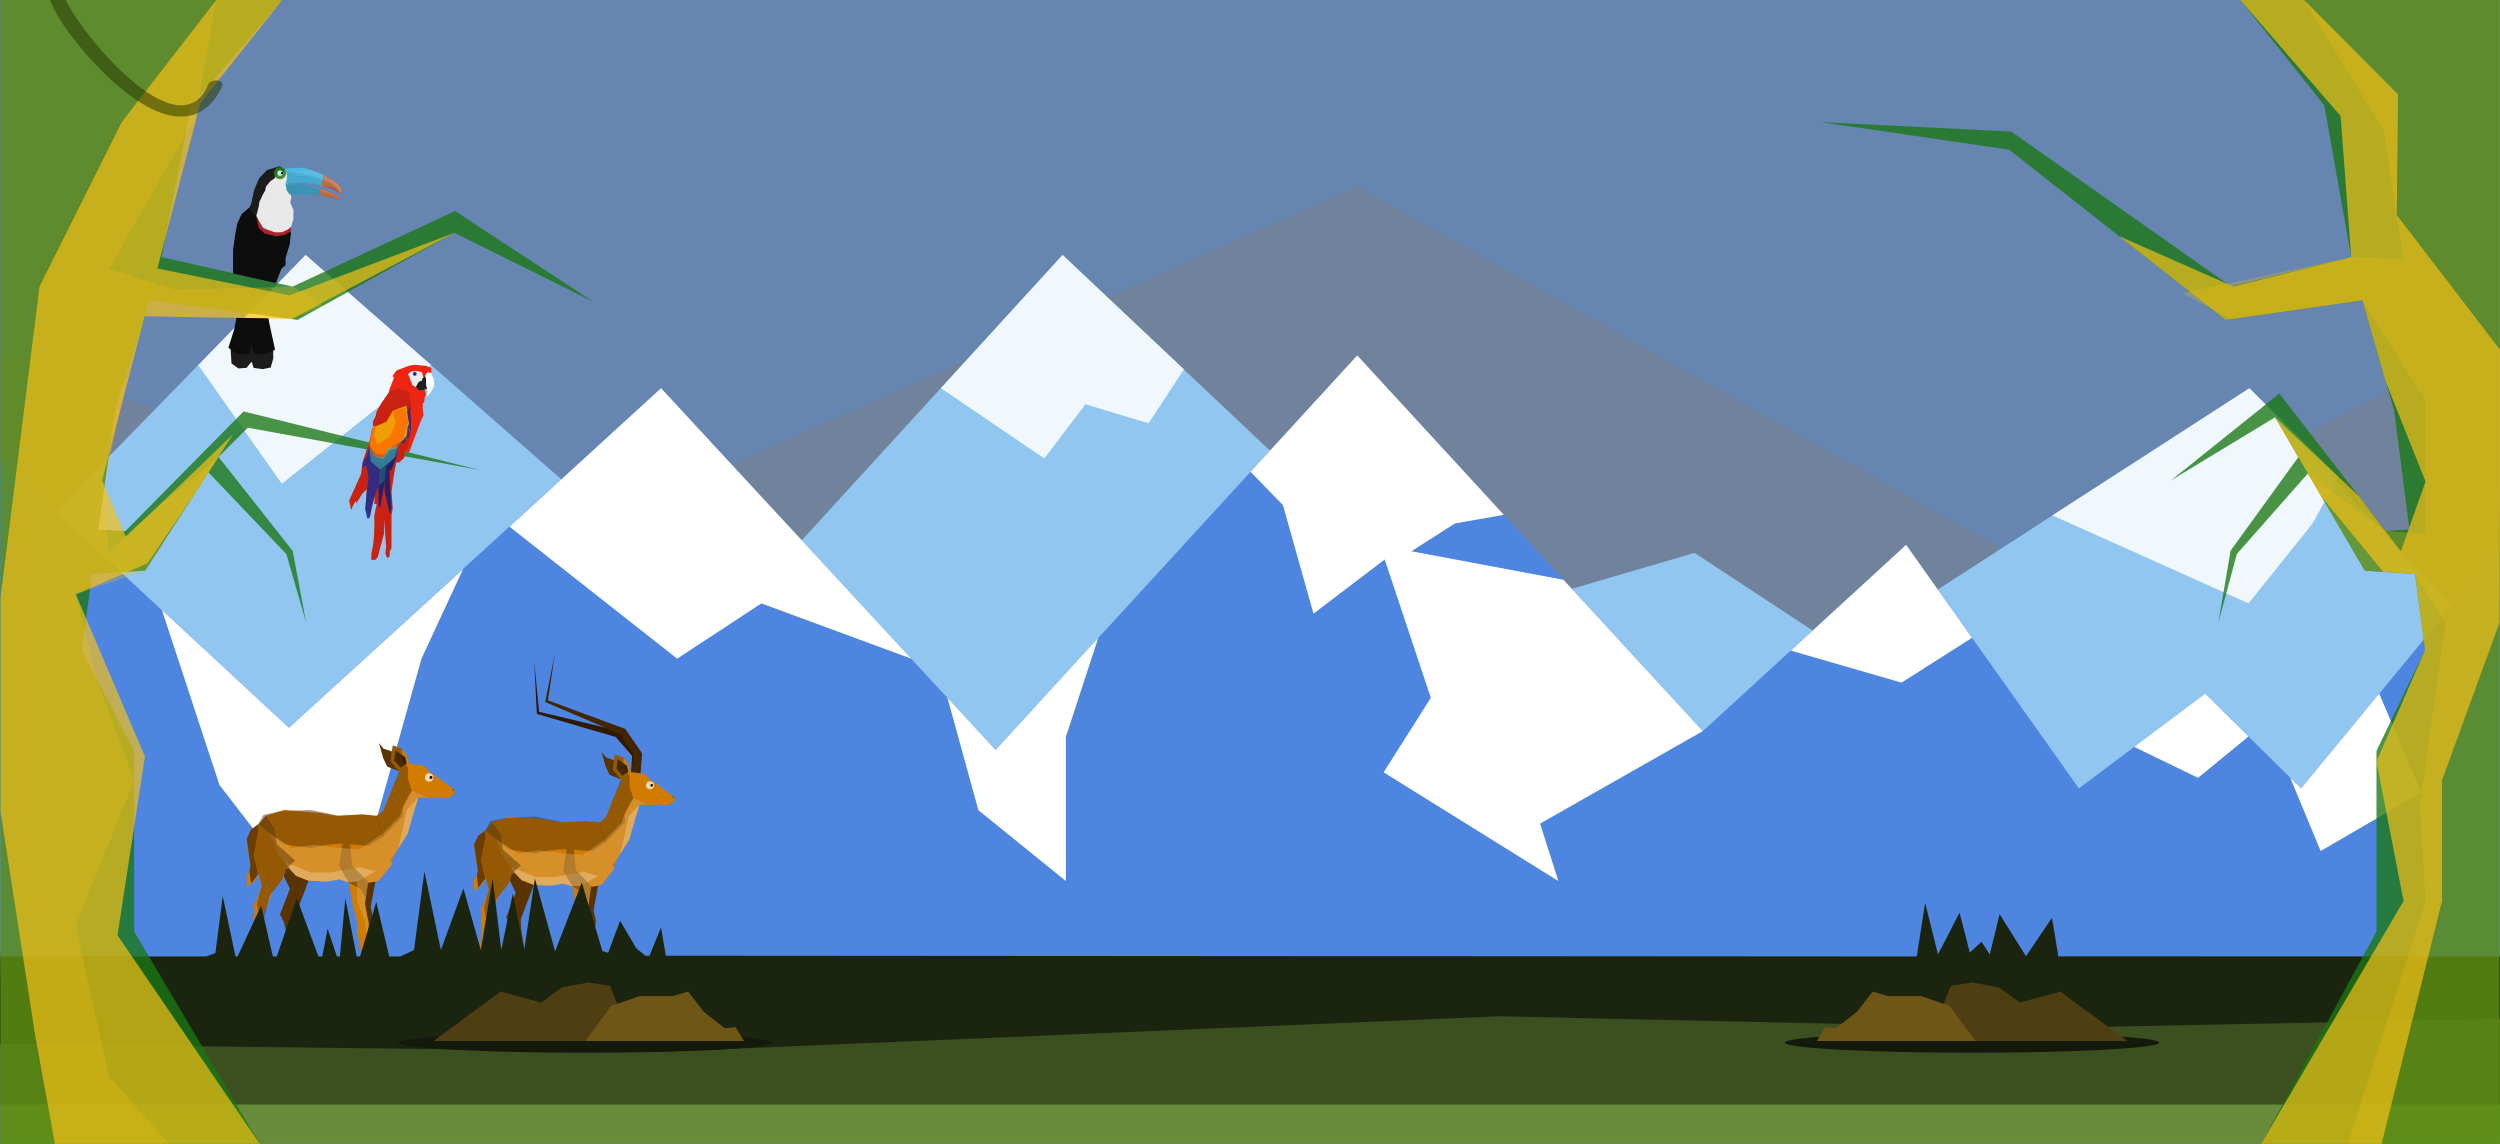 <?xml version="1.0" encoding="utf-8"?>
<!-- Generator: Adobe Illustrator 19.2.0, SVG Export Plug-In . SVG Version: 6.00 Build 0)  -->
<svg version="1.1" id="pg2_x5F_live_x5F_tree" xmlns="http://www.w3.org/2000/svg" xmlns:xlink="http://www.w3.org/1999/xlink"
	 x="0px" y="0px" viewBox="0 0 1366 625" style="enable-background:new 0 0 1366 625;" xml:space="preserve">
<rect x="0" y="0" width="1366" height="625" fill="#808080" stroke="none"/>
<style type="text/css">
	.st0{opacity:0.25;fill:#478FF2;}
	.st1{fill:#688C3B;}
	.st2{fill:#3B4F21;}
	.st3{fill:#90C6F0;}
	.st4{opacity:0.86;fill:#FFFFFF;}
	.st5{fill:#4D85E0;}
	.st6{fill:#FFFFFF;}
	.st7{fill:#593400;}
	.st8{fill:#D17B00;}
	.st9{fill:#F0D8B6;}
	.st10{opacity:0.79;fill:#E3B168;}
	.st11{opacity:0.48;fill:#543509;}
	.st12{fill:#9C5B00;}
	.st13{fill:#382100;}
	.st14{opacity:0.38;fill:#E3B36D;}
	.st15{opacity:0.64;fill:#331C00;}
	.st16{fill:#2E1A00;}
	.st17{fill:#422600;}
	.st18{fill:#1B240F;}
	.st19{opacity:0.78;fill:#1A7814;}
	.st20{opacity:0.25;fill:#FAC217;}
	.st21{opacity:0.68;fill:#FAC217;}
	.st22{opacity:0.54;}
	.st23{fill:#263800;}
	.st24{fill:#131A0B;}
	.st25{fill:#4F3E11;}
	.st26{fill:#6E5617;}
	.st27{fill:#1C1C1C;}
	.st28{fill:#E8E8E8;}
	.st29{fill:#3E9EC2;}
	.st30{fill:#4ABAE3;}
	.st31{fill:#C2326E;}
	.st32{opacity:0.86;fill:#FF9C00;}
	.st33{opacity:0.32;fill:#A1307D;}
	.st34{opacity:0.79;fill:#D62133;}
	.st35{opacity:0.86;fill:#2E7D1D;}
	.st36{fill:#B8F2E9;}
	.st37{opacity:0.18;fill:#276378;}
	.st38{opacity:0.18;fill:#A0CFDE;}
	.st39{fill:#0D0D0D;}
	.st40{fill:#231F20;}
	.st41{fill:#EDEDED;}
	.st42{fill:#ED2614;}
	.st43{fill:#C92112;}
	.st44{opacity:0.75;fill:#FCC900;}
	.st45{opacity:0.85;fill:#1A2D96;}
	.st46{opacity:0.75;fill:#FC6900;}
	.st47{opacity:0.48;fill:#3BD1AB;}
	.st48{opacity:0.46;fill:#0D174D;}
	.st49{fill:#334FFF;}
</style>
<rect id="bg_1_" class="st0" width="1365.7" height="625"/>
<polygon id="blue_x5F_fg_x5F_mess_x5F_1" class="st0" points="-0.5,194.2 300,298.1 741.6,101.9 1116,312.5 1366,182 1366,0 0,0 "/>
<rect id="ground_x5F_lvl1_x5F_1_1_" x="0.3" y="520" class="st1" width="1366" height="105"/>
<rect id="ground_x5F_shadow_x5F_1" x="0.3" y="520" class="st2" width="1365.4" height="83.5"/>
<g id="mountain_x5F_mg_1_">
	<polygon id="mountain_x5F_mg" class="st3" points="396.5,340.7 580.6,139.3 794,340.7 925.9,302.1 1007.1,355.5 1229.1,212.1 
		1366.3,359.9 1366.3,520 0.3,520 -0.5,311 167,139.3 	"/>
	<g id="snow_x5F_caps_1_">
		<polygon class="st4" points="108.3,199.5 154,264.3 235.6,199.5 167,139.3 		"/>
		<polygon class="st4" points="514.1,212.1 570.6,250.5 593.1,220.9 627.6,231.3 646.9,201.8 580.6,139.3 		"/>
		<polygon class="st4" points="1121.4,281.6 1228.6,329.7 1263.6,286 1277.7,260.5 1229.1,212.1 		"/>
	</g>
</g>
<g id="mountain_x5F_fg_1_">
	<polygon id="mountain_x5F_fg" class="st5" points="-0.5,251 157.9,397.7 361.2,212.1 544,409.8 741.6,194.2 930.4,399.5 
		1041.5,297.7 1135.9,430.8 1204.9,379 1257.3,430.8 1366,299 1366,522.7 0.3,522.7 	"/>
	<g id="snow_x5F_caps">
		<polygon class="st6" points="278.4,287.8 370,359.9 416,329.7 497.9,359.9 361.2,212.1 		"/>
		<polygon class="st6" points="517.7,381.3 534.6,442.7 582.4,481.4 582.4,402.6 600.1,348.5 544,409.8 		"/>
		<polygon class="st6" points="88.5,333.4 119.9,428.9 154,473.1 198.6,473.1 230.3,359.9 253,311 157.9,397.7 		"/>
		<polygon class="st6" points="978.5,355.5 1039,373 1077.5,348.5 1041.5,297.7 		"/>
		<polygon class="st6" points="1166.1,408.1 1201,425 1228.6,402.4 1204.9,379 		"/>
		<polygon class="st6" points="1251.4,425 1268,465 1323,433 1300,379 1257.3,430.8 		"/>
		<polygon class="st6" points="930.4,399.5 854.3,316.8 771.2,301.2 795,286 821.7,281.3 741.6,194.2 683.3,257.8 701,276 
			717.7,335.3 756.6,305.7 781.8,381.3 756,422 851.5,481.4 841.5,450 		"/>
	</g>
</g>
<g id="deer_x5F_left_x5F_1">
	<polygon class="st7" points="168.6,481.2 161.3,500.5 161.3,504.8 163.6,519.8 159,519.8 155.1,503.8 153,499.7 158.4,485.6 
		153.7,475.8 160.8,469.8 169.6,476.7 	"/>
	<polygon class="st7" points="214.1,410.6 209.6,409.1 207.1,406 209.4,414.3 211.6,418.9 218.1,421.4 	"/>
	<polygon class="st7" points="205.1,481.6 202.5,495.7 203.8,501.5 201.5,522.2 198.4,520.5 198.4,480.8 	"/>
	<polygon class="st8" points="205.1,446.2 209.4,443.1 213.4,433.2 218.5,422 213.5,416 214.1,410.6 214.9,407.3 219.5,409.1 
		222.2,412.7 223.6,417.4 231.7,418.3 235.4,422.5 236.3,422.5 237.3,423.4 248.3,431.5 248.3,434.2 247,434.8 244.3,436.3 
		241.9,435.7 234.4,435.9 228.6,435.6 224.9,447 222.6,455.9 217.5,463.6 213.6,470.9 	"/>
	<polygon class="st8" points="136,467.7 134.8,458.4 137.1,454.3 137.1,453.3 141.9,449.9 145.2,445.8 155.3,442.5 175.7,444.3 
		183.9,445.8 197.8,445 205.8,445.8 214.4,470.6 214.1,472.3 207.1,481.2 201.1,482.4 201.1,482.4 199.4,494 201.5,504.8 
		199.8,523.6 197.8,523.6 195.1,508.1 195.1,503.8 192.7,494.7 190.5,482 185.5,480.6 175.7,481.4 168.6,481.2 161.7,478.5 
		157.6,474.2 156.1,475 154.1,480.8 149.1,486.8 143.5,500.5 143.3,506.5 141.8,510.4 141.2,519.3 138.1,519.3 139,504.6 
		138.5,500.9 139.2,498.2 138.5,494.3 140.2,492 143.1,483.9 141.2,477.5 141.2,476.8 139.8,480.8 134.8,484.7 134.8,478.3 
		137.1,474 	"/>
	<circle class="st9" cx="234.5" cy="424.8" r="2.3"/>
	<polygon class="st10" points="155.3,470.9 169.6,476.7 180.7,476.7 196.8,473.8 205.1,476.2 195.1,481.7 190.4,482 185.2,480.5 
		179,481.6 168.6,481.2 161.7,478.5 	"/>
	<polygon class="st11" points="209.6,456.9 205.8,445.8 203.7,445.5 197.8,445 185.2,445.7 169.6,442.5 153,443.3 144,445.2 
		141.1,450.4 154.9,461.2 169.6,463.4 176.7,461.9 182.6,461.2 187.2,461 185.3,473.1 190.5,482.3 197.2,486 199.9,490.8 
		201.6,482.3 192.5,473.1 191.3,461.3 201.8,462.2 	"/>
	<circle cx="235.5" cy="424.8" r="0.8"/>
	<polygon class="st12" points="248.3,431.5 248.3,432.4 247.3,431.9 247.3,430.7 247.9,431.1 	"/>
	<polygon class="st13" points="222.2,417.3 221.4,413.7 216.2,410 215.4,415.5 218.8,419.4 	"/>
	<polygon class="st14" points="209.1,455.5 196.2,464.3 178.5,462.6 171.8,461.6 159.5,463.4 147.3,455.3 150.9,464.7 157.6,474.2 
		161.7,478.5 168.6,481.2 178.2,481.8 186.4,480.2 189.8,482 195.1,481.7 195.1,492.5 199.4,502.8 200.2,509.9 199.2,519.8 
		201,519.8 201.5,504.8 199.4,493.6 201.1,482.4 206.8,481.3 214.1,472.3 213.2,469.8 	"/>
	<polygon class="st11" points="225,432.1 222.9,425.4 222.9,419.5 219.5,414.9 219.5,409.1 214.4,407.3 213.5,416 218.1,421.4 
		209.4,443.1 205.6,446 209.3,457.1 220.3,445.9 220.2,441.8 	"/>
	<polygon class="st14" points="233.7,435.9 225,432.1 222.9,435.3 220.2,440.4 218.5,445.9 209.1,455.5 213.2,469.8 216.3,465.9 
		222.7,455.5 225.5,445.2 228.6,435.6 	"/>
	<polygon class="st15" points="141.1,450.4 141.1,454.5 138.7,467.2 141.2,477.5 137.2,482.8 136.3,476.2 136.9,473.1 134.8,458.4 
		137.1,453.3 	"/>
	<polygon class="st11" points="145.2,445.8 150.1,452.9 151.2,461.2 161.3,470.2 156.1,475 154.1,480.8 147.3,489.5 143,507.4 
		140.3,494 143.1,483.9 138.7,467.2 141.1,454.5 141.1,450.4 	"/>
	<polygon class="st10" points="228.6,435.6 222.3,442.5 219.8,454.5 217.5,463.8 222.7,455.5 	"/>
</g>
<g id="stag_x5F_right_x5F_1">
	<polygon class="st7" points="291.7,483.5 284.6,502.1 284.6,506.2 286.8,520.7 282.4,520.7 278.6,505.3 276.6,501.3 281.8,487.8 
		277.3,478.3 284.1,472.5 292.6,479.2 	"/>
	<polygon class="st7" points="335.5,415.4 331.2,413.9 328.7,410.9 331,419 333.1,423.4 339.3,425.9 	"/>
	<polygon class="st7" points="326.8,483.9 324.3,497.5 325.6,503.1 323.4,523 320.4,521.3 320.4,483.1 	"/>
	<g>
		<polygon class="st16" points="344.9,422 345.4,412.1 346,413.7 336.2,402.4 337.1,402.9 293.8,390.2 293.3,390 293.3,389.5 
			291.9,361.4 294.6,389.4 294.1,388.8 338,399.3 338.5,399.4 338.9,399.9 349.3,410.7 349.9,411.3 349.9,412.2 349.9,422.1 		"/>
	</g>
	<g>
		<polygon class="st17" points="344.9,422 346.3,412 346.6,413.5 338.9,400.8 339.8,401.5 298.4,383.8 297.8,383.5 298,383 
			303.3,356.6 299.3,383.2 298.9,382.5 341.2,398.1 341.7,398.3 342,398.8 350.4,411 350.8,411.6 350.8,412.5 349.9,422.6 		"/>
	</g>
	<polygon class="st8" points="326.8,449.8 331,446.7 334.8,437.2 339.8,426.4 334.9,420.6 335.5,415.4 336.2,412.3 340.7,413.9 
		343.3,417.5 344.6,421.9 352.5,422.9 356,426.9 356.9,426.9 357.9,427.7 368.5,435.6 368.5,438.2 367.2,438.7 364.6,440.2 
		362.4,439.7 355.1,439.9 349.5,439.5 345.9,450.5 343.7,459.1 338.8,466.5 335,473.6 	"/>
	<polygon class="st8" points="260.2,470.4 259,461.5 261.3,457.6 261.3,456.6 265.9,453.3 269.1,449.4 278.8,446.2 298.5,447.9 
		306.4,449.4 319.8,448.6 327.5,449.4 335.8,473.2 335.5,474.9 328.7,483.5 323,484.6 323,484.6 321.3,495.8 323.4,506.2 
		321.7,524.3 319.8,524.3 317.2,509.4 317.2,505.3 314.9,496.5 312.7,484.2 307.9,482.9 298.5,483.7 291.7,483.5 285,480.9 
		281,476.8 279.6,477.5 277.7,483.1 272.8,488.9 267.4,502.1 267.2,507.9 265.8,511.6 265.2,520.2 262.2,520.2 263.1,506.1 
		262.6,502.5 263.3,499.9 262.6,496.2 264.3,493.9 267.1,486.1 265.2,479.9 265.2,479.3 263.9,483.1 259,486.8 259,480.7 
		261.3,476.6 	"/>
	<circle class="st9" cx="355.2" cy="429.1" r="2.2"/>
	<polygon class="st10" points="278.8,473.6 292.6,479.2 303.3,479.2 318.9,476.4 326.8,478.7 317.1,484 312.6,484.2 307.6,482.8 
		301.6,483.9 291.7,483.5 285,480.9 	"/>
	<polygon class="st11" points="331.2,460.1 327.5,449.4 325.4,449.1 319.8,448.6 307.6,449.3 292.6,446.2 276.6,446.9 267.9,448.7 
		265.2,453.8 278.4,464.2 292.6,466.3 299.4,464.9 305.1,464.2 309.6,464 307.7,475.6 312.8,484.5 319.3,488.1 321.8,492.8 
		323.5,484.5 314.7,475.6 313.6,464.3 323.6,465.1 	"/>
	<circle cx="356.1" cy="429.1" r="0.7"/>
	<polygon class="st12" points="368.5,435.6 368.5,436.5 367.5,436 367.5,434.8 368.1,435.2 	"/>
	<polygon class="st13" points="343.3,421.8 342.5,418.4 337.5,414.8 336.8,420.1 340,423.9 	"/>
	<polygon class="st14" points="330.7,458.7 318.2,467.2 301.2,465.5 294.7,464.6 282.9,466.3 271.1,458.5 274.6,467.5 281,476.8 
		285,480.9 291.7,483.5 300.9,484 308.8,482.5 312.1,484.3 317.1,484 317.1,494.4 321.4,504.3 322.1,511.2 321.2,520.7 322.9,520.7 
		323.4,506.2 321.4,495.5 323,484.6 328.4,483.5 335.5,474.9 334.6,472.5 	"/>
	<polygon class="st11" points="346.1,436.2 344,429.7 344,424 340.7,419.5 340.7,413.9 335.8,412.3 334.9,420.6 339.3,425.9 
		331,446.7 327.3,449.6 330.9,460.2 341.5,449.4 341.4,445.5 	"/>
	<polygon class="st14" points="354.4,439.8 346.1,436.2 344,439.2 341.4,444.1 339.8,449.4 330.7,458.7 334.6,472.5 337.6,468.7 
		343.8,458.7 346.5,448.8 349.5,439.5 	"/>
	<polygon class="st15" points="265.2,453.8 265.2,457.7 262.8,470 265.2,479.9 261.4,485.1 260.5,478.7 261.1,475.6 259,461.5 
		261.3,456.6 	"/>
	<polygon class="st11" points="269.1,449.4 273.8,456.2 274.8,464.2 284.6,472.9 279.6,477.5 277.7,483.1 271.1,491.5 266.9,508.7 
		264.4,495.8 267.1,486.1 262.8,470 265.2,457.7 265.2,453.8 	"/>
	<polygon class="st10" points="349.5,439.5 343.4,446.2 341,457.7 338.8,466.8 343.8,458.7 	"/>
</g>
<polygon id="ground_x5F_shadow_x5F_grass_x5F_1" class="st18" points="1124.7,522.6 1121.2,501.5 1107,522.5 1092.6,499.5 
	1087.2,521.5 1082.7,514.6 1076.3,520.5 1070.7,498.7 1058.9,521.5 1051.9,493.3 1047.3,522.7 363.8,522.2 361.2,506.7 354.9,522.2 
	352.7,522.2 347.7,518.2 338.8,503.1 332.3,520.6 329.2,519.7 317.9,482.2 303.3,519.8 292.3,480 286.4,519.1 280.2,488.2 
	273.9,519.1 269.2,480 262.7,519.1 253.2,485.4 240.9,519.1 231.9,476.2 226.2,519.1 218.6,522.7 212.7,522.7 205.6,492.8 
	196.7,522.7 194.9,522.7 188.7,490.8 185.7,522.7 184.1,522.7 179,507.4 176.1,522.7 174,522.7 162.2,490.8 151.2,522.7 
	149.1,522.7 142.7,494.8 129.8,522.7 128.7,522.7 121.7,489.6 117.7,520.7 112.5,522.7 0.3,522.7 -0.5,570.4 361.2,574.7 
	819.3,555.3 1112.1,561.8 1366,556.7 1366,522.7 "/>
<g id="fg_x5F_tree_x5F_grp_1_">
	<polygon id="fg_x5F_tree_x5F_left_1_" class="st19" points="68.5,290.2 53.8,289.3 62.8,224.6 81.7,164.1 159.4,174.3 162.6,174.8 
		164.9,173.5 248.3,127.2 324.2,164.9 250.8,116.7 248.6,115.2 245.8,116.6 159.9,156.6 88.3,140.5 104.4,57.6 154.2,0 0.2,0 
		0.2,625 141.9,625 73.3,509 73.3,410.3 44.6,355.2 50.4,313.6 73.3,312.2 79.4,311.8 82,307.7 113.9,258.1 156.5,302.8 
		167.3,340.3 160,301.4 159.9,301 159.6,300.6 119.4,249.7 135.4,233.7 262.1,256.8 133.1,224.8 	"/>
	<polygon class="st20" points="118.2,0 106.9,64 59.4,147 96.5,158.4 159.9,156.6 176.7,167 159.4,174.3 81.7,164.1 69.4,203.5 
		56.9,266.8 59.4,301.8 86,277 119.4,249.7 108.4,266.8 79.4,311.8 41.4,324.7 52.5,370.4 73.3,426.4 41.4,506 59.4,588 92.3,625 
		0.2,625 0.2,0 	"/>
	<polygon class="st21" points="154.2,0 109.5,56.3 86,146.7 158.2,161.4 248.3,127.2 159.4,174.3 79,172.8 55.8,262.5 68.7,293.1 
		86,277 127.3,237.3 108.4,266.8 80.6,307.8 41.4,324.7 79.2,413.4 64.2,511 141.9,625 30,625 19.2,565.6 0.3,443.5 0.3,326.4 
		21.6,156.5 66.6,66.6 118.2,0 	"/>
	<polygon id="fg_x5F_tree_x5F_right_1_" class="st19" points="1290.8,164.1 1308.2,224.6 1316.5,289.3 1303.6,290.1 1248.5,219 
		1245.5,215 1242,217.8 1186.2,262.5 1243.1,228 1255.8,249.8 1219,300.6 1218.7,301.1 1218.7,301.4 1212.1,340.3 1222.2,302.7 
		1261,258.7 1289.5,307.4 1292.1,311.8 1298.5,312.3 1319.6,313.6 1325,355.2 1298.5,410.3 1298.5,509 1235.5,625 1365.7,625 
		1365.7,0 1224.1,0 1270,57.6 1284.7,140.5 1219,156.5 1099,71.9 994.7,66.7 1097.8,81.8 1216.1,174.8 	"/>
	<polygon class="st20" points="1259,0 1302.6,71.7 1313.3,141.8 1284.7,140.5 1192.2,160.3 1219.6,174.3 1290.8,164.1 1325.3,218.8 
		1325.3,292 1303.6,290.1 1261,258.7 1292.1,311.8 1319.6,313.6 1336.2,340.3 1322.2,440.1 1325.3,492.4 1282.9,625 1365.7,625 
		1365.7,0 	"/>
	<polygon class="st21" points="1224.1,0 1278.9,63.4 1284.7,140.5 1220.3,156.6 1157.8,129 1216.1,174.8 1290.8,164.1 1303.5,208.4 
		1325.3,263.1 1311.8,301.3 1288.9,271.1 1243.1,228 1268.4,271.3 1302.2,312.5 1319.6,313.6 1325,355.2 1298.5,416.1 1313.3,492.3 
		1235.5,625 1301.3,625 1334.3,492.3 1334.3,426.4 1365.7,340.3 1366.3,191.5 1309.6,117.5 1310.3,51.6 1259,0 	"/>
</g>
<g id="ivy" class="st22">
	<g>
		<path class="st23" d="M27.8,1C31.5,10,37.5,18,43.6,25.4c7.9,9.7,16.8,18.7,26.7,26.2c8.1,6.1,18,12,28.5,12.1
			c10.7,0.1,18.3-6.9,22.4-16.4c1.8-4.2-6-4.4-7.4-1.1C97.6,83.9,43,17.1,35.5-1C34.1-4.7,26.4-2.5,27.8,1L27.8,1z"/>
	</g>
</g>
<g id="rocks_x5F_1">
	<ellipse id="rock_x5F_left_x5F_shadow_x5F_1" class="st24" cx="319.8" cy="569.7" rx="102.2" ry="5.5"/>
	<ellipse id="rock_x5F_right_x5F_shadow_x5F_1" class="st24" cx="1077.5" cy="569.7" rx="102.2" ry="5.5"/>
	<polygon id="rock_x5F_light_x5F_dark_x5F_1" class="st25" points="344.1,555.3 338.8,552.6 333.3,538.7 321.7,536.8 307,539.5 
		295.7,547.8 273.5,541.8 236.9,568.8 348.3,568.8 	"/>
	<polygon id="rock_x5F_light_x5F_left_x5F_1" class="st26" points="319.8,568.8 334,549.6 349.5,544.3 367.5,544.3 376,541.8 
		384.5,552.8 396,561.8 402,561.3 406.5,568.8 	"/>
	<polygon id="rock_x5F_dark_x5F_right_x5F_1" class="st25" points="1055.1,555.3 1060.4,552.6 1065.9,538.7 1077.5,536.8 
		1092.2,539.5 1103.6,547.8 1125.8,541.8 1162.4,568.8 1050.9,568.8 	"/>
	<polygon id="rock_x5F_light_x5F_right_x5F_1" class="st26" points="1079.4,568.8 1065.2,549.6 1049.8,544.3 1031.8,544.3 
		1023.2,541.8 1014.7,552.8 1003.2,561.8 997.2,561.3 992.7,568.8 	"/>
</g>
<g id="toucan_x5F_1">
	<polygon id="upper_x5F_body_x5F_1" class="st27" points="155.9,92.9 152.8,90.8 145.9,92.9 141.6,97.4 138.8,103.9 137.3,111.2 
		136.1,113.6 132.1,117 129.7,122.2 128.3,129.1 127.4,136.8 127.4,143 127.4,149.4 150.7,154.6 153.7,146.8 155.9,144.9 
		155.9,141.1 158.3,133.2 159.1,123.8 160.3,119.7 160.3,115.2 158.6,110.8 159,107.4 158.2,106.2 157,100.2 158.5,94.6 	"/>
	<polygon id="body_x5F_feather_x5F_1" class="st28" points="156.2,93.1 154.3,94 150.6,95.9 150.1,97.4 147.7,99 145.3,102 
		144.9,104.1 143.4,106.7 142.6,108.6 141.8,110 141.3,113.1 140,118.1 142.1,122.1 143.8,124.6 147.3,126.2 150.7,127.1 
		153.9,127.1 157.5,125.4 159.1,124 160.4,119.7 160.4,114.9 158.7,110.8 159.2,107.5 157,101.6 157.9,96.7 	"/>
	<polygon id="lower_x5F_beak_x5F_1" class="st29" points="158.2,106.2 166.6,106.2 172.7,106.5 177.5,107.1 182.3,108.2 
		186.2,109.5 184.5,107.5 179.3,104.7 173.3,102.6 165.4,100.6 159.2,99.9 156,100.3 156.6,103.9 	"/>
	<polygon id="upper_x5F_beak_x5F_1" class="st30" points="156,100.3 160.3,99.8 165.6,99.8 171.7,100.6 177.6,101.7 182.1,103.4 
		186.6,106.3 186.6,103.7 184.1,100.3 179,96.6 171.6,93.4 166.2,91.7 160.2,91.7 155,92.3 156.4,93.7 156.8,95.9 156.7,98.3 	"/>
	<polygon id="upper_x5F_beak_x5F_detail_x5F_1" class="st31" points="176.7,95.6 176.7,98.3 175.2,101.3 182.1,103.4 186.6,106.3 
		186.6,103.7 184.1,100.3 178.7,96.4 	"/>
	<polygon id="upper_x5F_beak_x5F_detail_x5F_2" class="st32" points="175.2,101.3 177,98.7 176.7,95.6 184.1,100.3 186.2,103.2 
		186.2,106.1 182.5,102.8 	"/>
	<polygon id="upper_x5F_beak_x5F_detail_x5F_3" class="st33" points="176.9,95.8 176.6,99 176.2,101.2 181.9,103 186.6,106.3 
		185.5,103.2 183.5,100.4 179.1,97.2 	"/>
	<polygon id="lower_x5F_beak_x5F_detail_x5F_1" class="st31" points="174.5,103 175.4,106.9 177.8,107.2 182.4,108.2 186.4,109.6 
		184.7,107.5 179.3,104.7 	"/>
	<polygon id="lower_x5F_beak_x5F_detail_x5F_2" class="st32" points="175.4,106.9 174.6,103.4 179.3,104.7 184.7,107.5 186.4,109.6 
		182,107.8 	"/>
	<polygon id="lower_x5F_beak_x5F_detail_x5F_3" class="st33" points="174.7,104.2 180.1,105.1 184.7,107.5 186.4,109.6 181.9,107.8 
		175.4,106.9 	"/>
	<polygon id="body_x5F_feather_x5F_detail_x5F_1" class="st34" points="140,118.1 141.2,124.4 144.6,127.7 151,129.2 155.6,128.4 
		158.9,126.6 159.1,124 157.5,125.4 154.2,126.8 150.5,127.1 143.8,124.6 	"/>
	<circle id="eye_x5F_patch_x5F_1" class="st35" cx="153" cy="94.6" r="3.3"/>
	<circle id="eye_x5F_iris_x5F_1" class="st36" cx="153" cy="94.6" r="1.5"/>
	<circle id="eyeball_x5F_1" cx="154.1" cy="94.6" r="0.6"/>
	<polygon id="upper_x5F_beak_x5F_shadow_x5F_1" class="st37" points="156.5,94.2 164.1,94.6 170.3,95.8 176.2,97.7 180.5,99.4 
		185,103.4 186.6,106.3 182.2,103.4 175.2,101.3 165.6,99.8 160.3,99.8 156,100.3 156.7,98.3 156.8,95.9 	"/>
	<polygon id="upper_x5F_beak_x5F_highlight_x5F_1" class="st38" points="186.6,106.3 186.6,103.7 184.1,100.3 179,96.5 171.6,93.4 
		162.5,93.4 160.9,95.8 168.7,96.3 173.8,97.8 179.9,100.2 184.1,103 	"/>
	<polygon id="lower_x5F_beak_x5F_shadow_x5F_1" class="st37" points="186.4,109.6 183.2,107.3 174.7,103.8 165.4,100.6 156.2,101 
		156.6,103.9 158.2,106.2 167.6,106.2 174.5,106.7 182.2,108.1 	"/>
	<polygon id="lower_x5F_body_x5F_1" class="st27" points="143.5,201.7 147.9,200.8 149.3,195.9 149.3,191.2 148,186.4 146.6,174.1 
		129.2,173.7 129.2,175.8 127.4,185 126,191.2 126.5,198.6 130.3,201.3 134.7,201 137.5,197.6 138.6,201 	"/>
	<polygon id="lower_x5F_body_x5F_shadow_x5F_1" class="st39" points="129.2,173.7 128,179.8 124.8,190 129.4,193.5 136,193.5 
		137.5,188.3 139,193.5 144.7,193.5 150.3,191.1 146.6,174 	"/>
	<polygon id="upper_x5F_body_x5F_shadow_x5F_1" class="st39" points="155.6,128.4 151,129.2 144.6,127.7 141.2,124.4 140,118.1 
		137.4,115.9 136.1,113.6 132.1,117 129.7,122.2 127.4,136.8 127.4,149.4 150.7,154.6 153.7,146.8 155.9,144.9 155.9,141.1 
		158.3,133.2 158.9,126.6 	"/>
</g>
<g id="parrot_x5F_1">
	<polygon id="mouth_x5F_1" class="st40" points="232.3,205.1 232.9,207.1 232.9,210.7 233.5,212.1 231.8,213 229,213.8 227.2,211.7 
		227.4,210 229.8,207.8 	"/>
	<polygon id="eye_x5F_shade_x5F_1" class="st41" points="231.6,204.8 231.6,205.8 230.6,207 230.6,208.1 229.9,208.1 228.7,208.7 
		227.2,211.5 224.8,210.4 222.7,204.3 225.9,202 230.6,202.6 	"/>
	<polygon id="beak_x5F_1" class="st6" points="235.7,203.8 235.7,204.4 236.9,206.8 237.2,209 237.2,211.2 236.1,213.1 234.9,215.1 
		232.7,216.8 233.5,215.4 233.5,212.7 233,210.9 232.7,206.6 232.2,204.6 234.2,202.7 	"/>
	<polygon id="body_x5F_1" class="st42" points="235.7,203.8 235.7,201.1 232.9,199.9 227.4,199.4 225.8,199.4 223.6,199.8 
		216.7,202.4 214.4,205.5 215.3,206.3 212.6,213.3 212.6,214.3 210.4,217.5 208,221.1 205.9,224.8 205.4,227.2 203.9,230.3 
		203.9,233.5 203.2,234.8 203.2,239.4 202.1,242.2 214.4,249.4 217.5,252.2 220.5,249.2 220.9,247.1 223.6,247 229.9,230.1 
		231.4,226.9 231,223.4 231,220.5 231.8,219.7 232,217.4 232.7,215.6 232.1,213 228.9,213.4 227.2,211.5 225.4,210.5 223,204.4 
		224.8,202.9 228.5,202.8 230.6,203.5 231.3,206.2 232.6,204.9 233.5,203.3 	"/>
	<polygon id="feathers_x5F_1" class="st43" points="217.4,212.1 223.6,214.4 223.6,216.8 224.5,219.7 224.5,224.8 224.5,228.2 
		224.5,237.2 222.5,245.4 221,246.4 221,250 218.1,252.7 216.5,252.7 215.2,259.7 213.9,268.8 214.6,277.7 213.9,281.5 213.9,284.3 
		213.9,299.4 212.9,301.5 212.9,304 211.6,305 210.6,302.4 211,298.7 210.1,287.2 209.8,283.7 209.8,291.7 207.9,298.7 206.4,304.4 
		205.1,305.9 202.9,305.9 202.9,302.8 203.9,297.5 204.3,293.3 204.6,286.3 204.5,281.7 205.8,275.4 204.5,275.4 204.7,271.1 
		202.9,276.3 202.1,282.9 199.6,278.3 200.5,267.3 198.1,269.5 194.6,275.2 194.6,273.4 193,276.1 191.8,278.6 190.8,273.4 
		197.3,259 198.2,252.2 202.1,240.4 203.2,234.8 203.9,233.5 203.9,230.3 205.4,227.2 205.9,224.8 208.4,220.4 212.6,214.3 	"/>
	<polygon id="feathers_x5F_2" class="st44" points="222,221.7 224,234.7 222,239.7 218.5,242.8 216.7,244.8 213.2,246.4 212,248.9 
		208.6,249.9 207,248.4 205.3,248.9 203.9,246.4 201.9,243.4 203.9,232.7 205.4,232.9 211.2,230.4 214.6,224.4 	"/>
	<polygon id="feathers_x5F_3" class="st45" points="201.4,261.5 200.6,256.4 200.1,254.3 197.8,255.8 198.2,252.8 200.5,249 
		202,242.8 203.4,245.7 205.3,247.7 209.3,248.6 214.6,243.9 218.3,241.6 220.3,240.3 222.2,238 222.7,233.4 223.5,231.4 
		222.5,224.9 224.5,221.7 224,224.8 224.5,228.2 224.5,235.8 223.6,234.6 223.6,238.7 222,239.4 221.3,241.7 219.1,242.2 
		217.7,243.7 216.4,250.9 213.9,256.5 212.9,257.1 212.9,263.7 213.9,277.9 212.9,280.8 210.2,268.3 210.2,262.5 209.5,267.4 
		207.7,277.5 206.9,276.2 206.9,271.2 206.9,265.5 204.7,271.1 201.9,283.2 200.6,283.2 199.6,278.3 200.5,267.3 	"/>
	<polygon id="feathers_x5F_4" class="st46" points="220.3,240.3 222.1,233.4 223.4,230.9 221.3,222.9 214.6,224.4 216.2,231.3 
		212.9,238.9 206.1,242.7 204.5,237.8 205.4,232.9 203.9,232.7 203.7,233.9 201.7,244 204.3,249.4 209.6,250.6 212.6,245.7 
		216.1,245.2 	"/>
	<polygon id="feathers_x5F_5" class="st47" points="217.7,243.7 215.7,249.9 211.1,254.6 210.2,262.5 206.9,265.5 207.7,256.5 
		202.6,252.2 201.7,244 204.3,249.4 209.7,249.9 212.1,244.9 	"/>
	<polygon id="feathers_x5F_shadow_x5F_1" class="st48" points="206.9,276.2 206.9,265.5 207.7,256.5 216.6,249.5 213.9,256.5 
		212.6,257.4 213.9,277.9 213.1,280.4 210.2,268.3 210.2,262.2 210,263.6 207.7,277.5 	"/>
	<circle id="eyeball_x5F_socket_x5F_1" class="st49" cx="226.6" cy="204.3" r="1.1"/>
	<circle id="eyeball_x5F_1_1_" cx="226.6" cy="204.3" r="0.5"/>
</g>
</svg>
